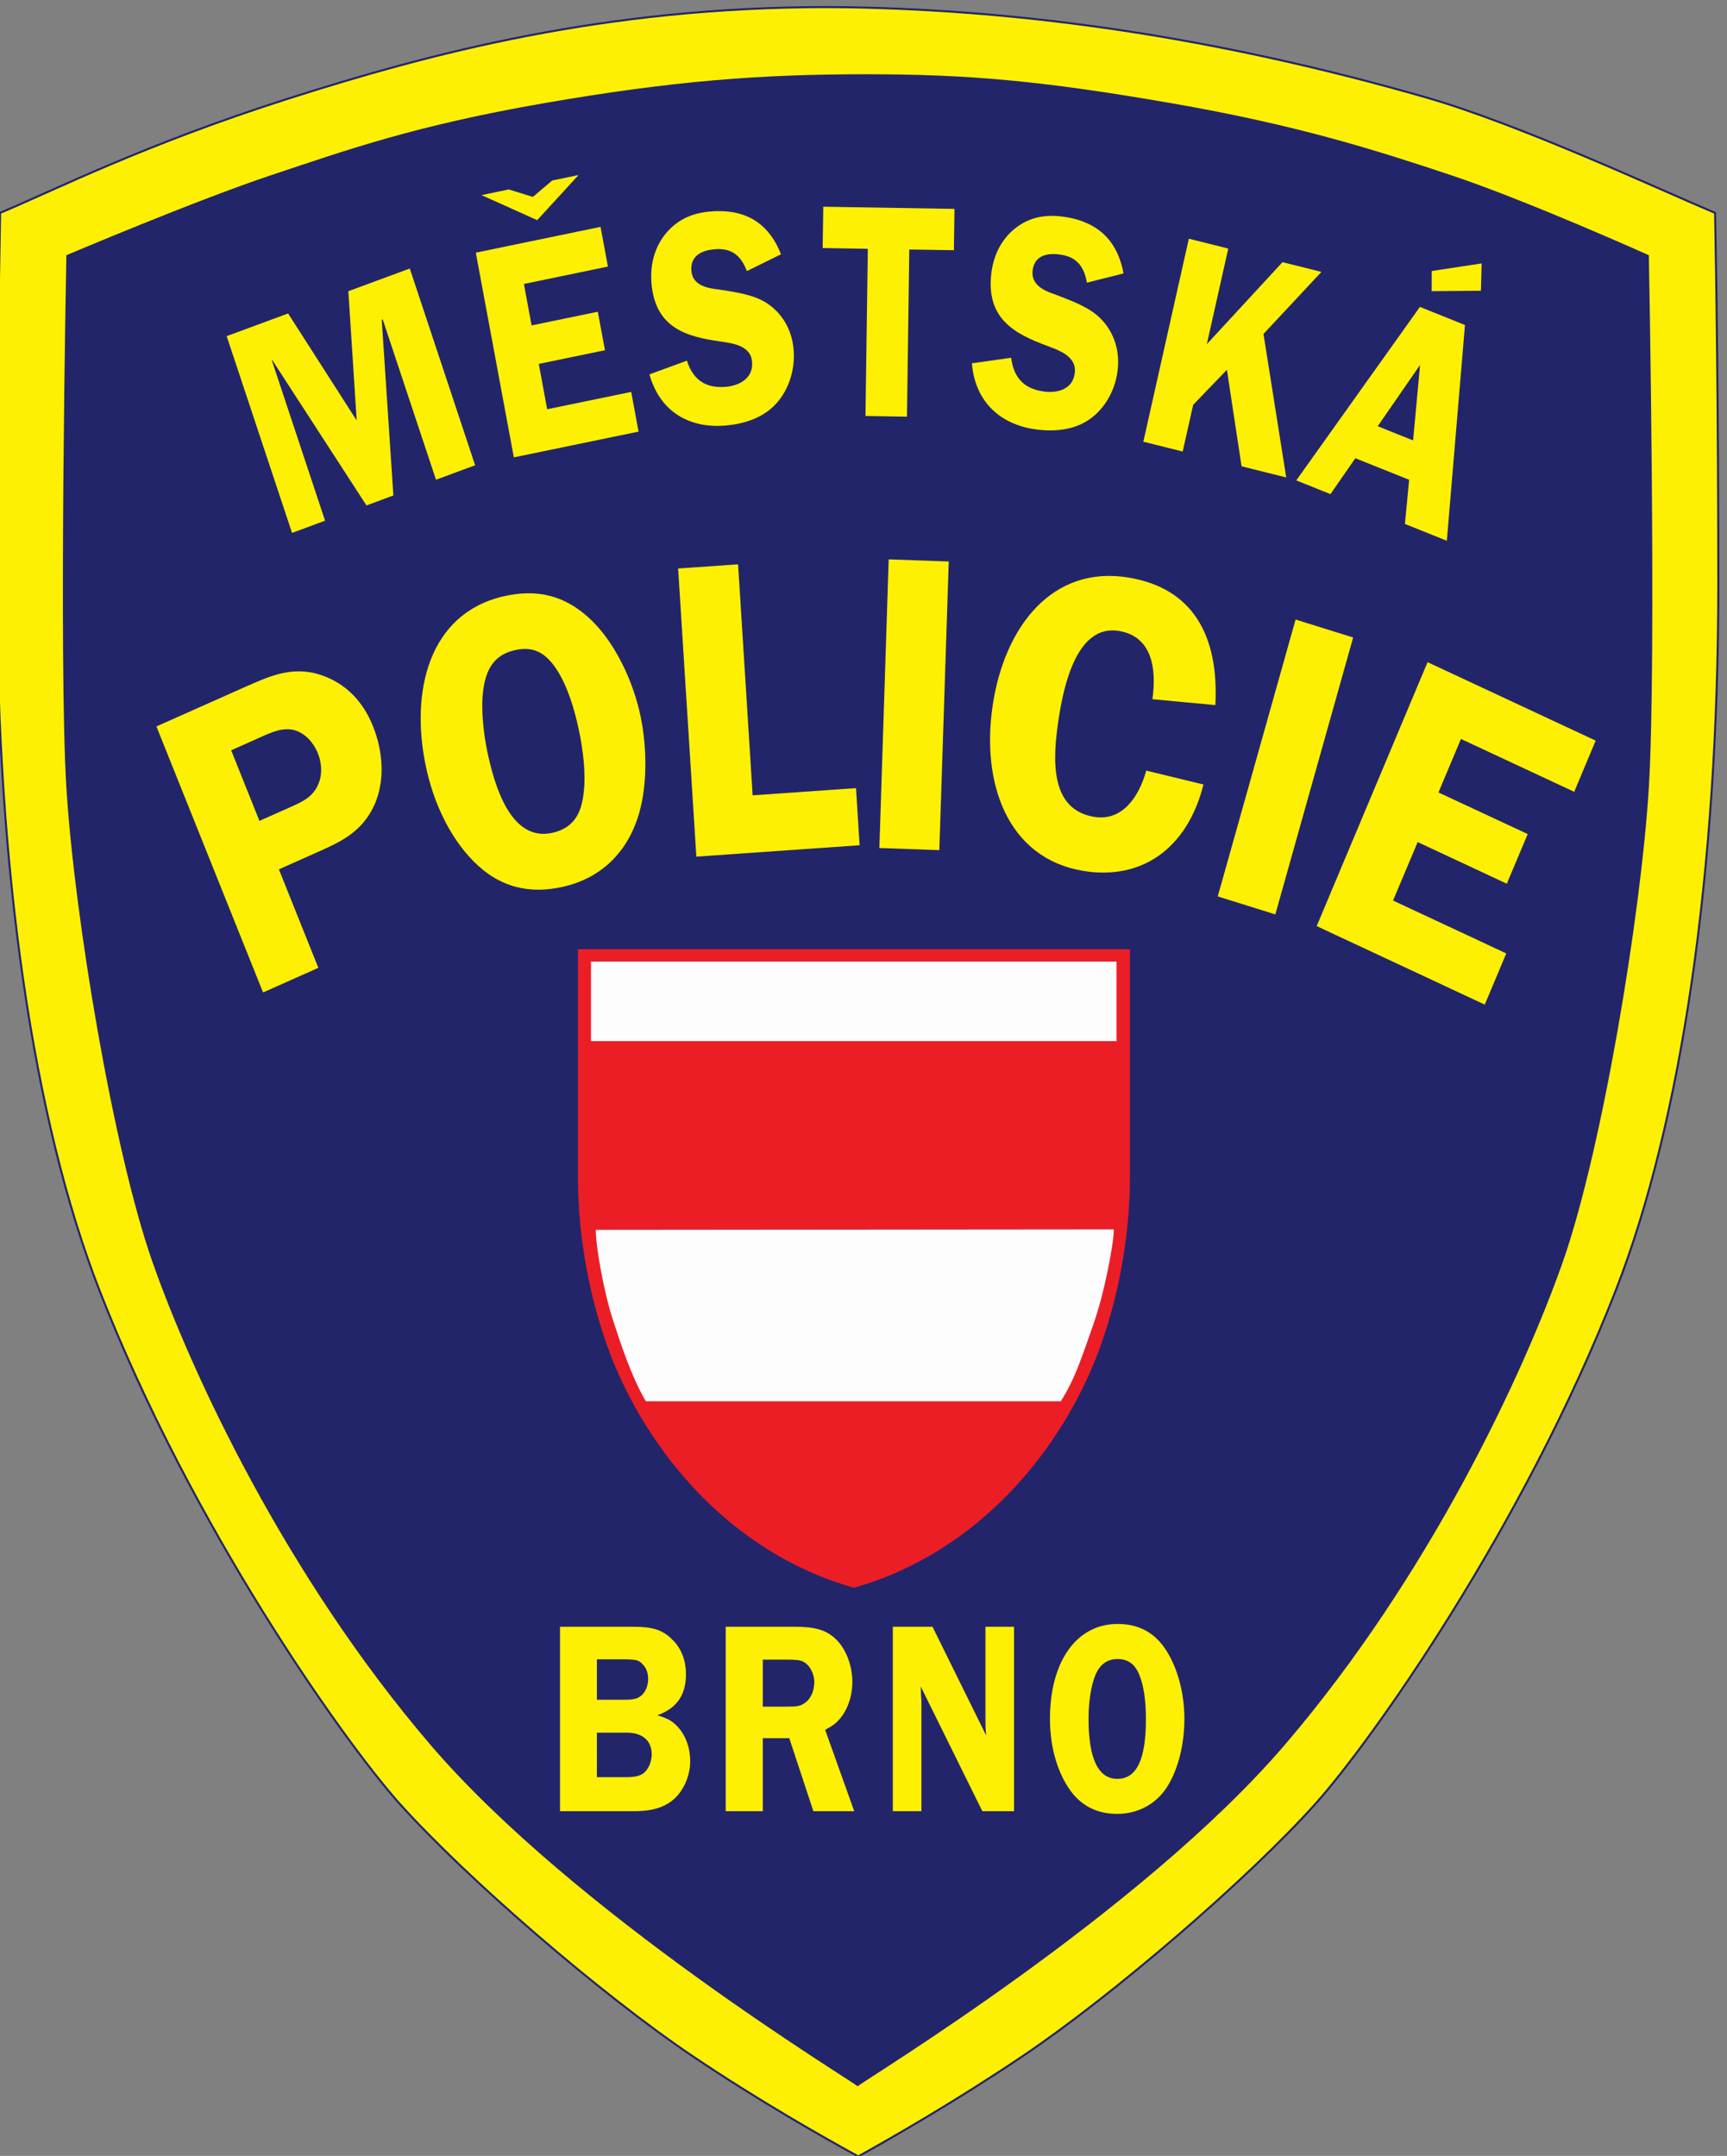 <?xml version="1.0" encoding="UTF-8" standalone="no"?>
<svg
   xmlns:dc="http://purl.org/dc/elements/1.1/"
   xmlns:cc="http://creativecommons.org/ns#"
   xmlns:rdf="http://www.w3.org/1999/02/22-rdf-syntax-ns#"
   xmlns:svg="http://www.w3.org/2000/svg"
   xmlns="http://www.w3.org/2000/svg"
   id="svg7964"
   version="1.1"
   viewBox="0 0 14.725 18.382"
   height="18.382mm"
   width="14.725mm">
  <rect x="0" y="0" width="14.725" height="18.382" fill="#808080" stroke="none"/>
  <defs
     id="defs7958">
    <clipPath
       id="clipPath18"
       clipPathUnits="userSpaceOnUse">
      <path
         id="path16-2"
         d="M 0,595.28 H 841.89 V 0 H 0 Z" />
    </clipPath>
  </defs>
  <g
     transform="translate(-21.364,-299.904)"
     id="layer1">
    <g
       transform="matrix(0.057,0,0,-0.057,4.157,325.473)"
       id="g9206"
       style="opacity:0.98">
      <g
         id="g9204"
         clip-path="url(#clipPath18)">
        <g
           id="g9112"
           transform="translate(430.262,126.009)">
          <path
             d="m 0,0 c -4.995,2.731 -14.924,8.346 -24.902,15.08 -13.61,9.179 -33.638,26.452 -43.74,37.721 -8.306,9.28 -31.149,41.516 -44.895,76.821 -9.879,25.346 -15.318,62.776 -15.318,105.399 0,27.158 0.32,47.147 0.488,55.704 8.245,3.462 21.585,10.228 43.061,17.081 21.479,6.854 47.371,13.705 80.645,13.705 1.042,0 2.09,-0.009 3.139,-0.028 26.381,-0.443 54.89,-4.416 86.431,-13.478 14.195,-4.084 35.014,-13.818 43.257,-17.279 0.166,-8.562 0.484,-28.56 0.484,-55.705 0,-42.626 -5.435,-80.058 -15.305,-105.396 C 99.59,94.313 76.747,62.08 68.437,52.797 58.365,41.554 38.336,24.28 24.702,15.08 14.733,8.353 4.942,2.742 0,0"
             style="fill:#fff200;fill-opacity:1;fill-rule:nonzero;stroke:none"
             id="path9110" />
        </g>
        <g
           id="g9116"
           transform="translate(430.262,126.009)">
          <path
             d="m 0,0 c -4.995,2.731 -14.924,8.346 -24.902,15.08 -13.61,9.179 -33.638,26.452 -43.74,37.721 -8.306,9.28 -31.149,41.516 -44.895,76.821 -9.879,25.346 -15.318,62.776 -15.318,105.399 0,27.158 0.32,47.147 0.488,55.704 8.245,3.462 21.585,10.228 43.061,17.081 21.479,6.854 47.371,13.705 80.645,13.705 1.042,0 2.09,-0.009 3.139,-0.028 26.381,-0.443 54.89,-4.416 86.431,-13.478 14.195,-4.084 35.014,-13.818 43.257,-17.279 0.166,-8.562 0.484,-28.56 0.484,-55.705 0,-42.626 -5.435,-80.058 -15.305,-105.396 C 99.59,94.313 76.747,62.08 68.437,52.797 58.365,41.554 38.336,24.28 24.702,15.08 14.733,8.353 4.942,2.742 0,0 Z"
             style="fill:none;stroke:#21236a;stroke-width:0.305;stroke-linecap:butt;stroke-linejoin:miter;stroke-miterlimit:4;stroke-dasharray:none;stroke-opacity:1"
             id="path9114" />
        </g>
        <g
           id="g9120"
           transform="translate(548.519,330.788)">
          <path
             d="m 0,0 c -1.172,-19.13 -7.02,-54.304 -12.867,-70.972 -5.868,-16.667 -19.907,-46.902 -41.561,-72.207 -21.664,-25.296 -63.225,-50.354 -63.926,-51.111 -0.707,0.757 -42.269,25.815 -63.924,51.111 -21.661,25.305 -35.708,55.54 -41.562,72.207 -5.852,16.668 -11.701,51.842 -12.873,70.972 -1.173,19.131 0,79.614 0,79.614 0,0 19.36,8.217 30.66,11.983 11.118,3.698 21.348,7.391 40.824,10.767 19.477,3.377 32.588,4.322 48.173,4.322 15.583,0 26.601,-1.039 45.572,-4.322 18.969,-3.283 30.757,-7.069 41.867,-10.767 C -18.302,87.831 0,79.614 0,79.614 0,79.614 1.172,19.131 0,0"
             style="fill:#21236a;fill-opacity:1;fill-rule:nonzero;stroke:none"
             id="path9118" />
        </g>
        <g
           id="g9124"
           transform="translate(360.72,374.465)">
          <path
             d="m 0,0 -4.023,-1.491 -14.088,21.731 -0.07,-0.027 7.963,-23.985 -4.938,-1.832 -9.781,29.437 9.191,3.393 10.259,-16.01 -1.248,19.339 9.19,3.392 9.773,-29.43 -5.853,-2.164 -7.97,23.984 -0.146,-0.055 z"
             style="fill:#fff200;fill-opacity:1;fill-rule:nonzero;stroke:none"
             id="path9122" />
        </g>
        <g
           id="g9128"
           transform="translate(382.235,415.646)">
          <path
             d="m 0,0 -8.331,3.746 4.073,0.847 3.606,-1.111 2.907,2.456 3.926,0.811 z m -1.991,-9.544 1.152,-6.201 9.905,2.047 1.068,-5.757 -9.899,-2.047 1.256,-6.783 12.569,2.594 1.103,-5.938 -18.659,-3.855 -5.688,30.622 18.66,3.857 1.101,-5.937 z"
             style="fill:#fff200;fill-opacity:1;fill-rule:nonzero;stroke:none"
             id="path9126" />
        </g>
        <g
           id="g9132"
           transform="translate(413.602,408.03)">
          <path
             d="m 0,0 c -0.984,2.559 -2.497,3.469 -4.864,3.26 -1.657,-0.145 -3.633,-0.825 -3.44,-3.226 0.181,-2.268 2.554,-2.608 4.087,-2.788 2.212,-0.348 5.159,-0.722 7.137,-2.005 2.304,-1.483 3.821,-3.953 4.072,-7.025 0.241,-3.039 -0.764,-6.049 -2.664,-8.096 -1.97,-2.136 -4.828,-2.989 -7.491,-3.224 -4.995,-0.445 -9.726,1.684 -11.416,7.649 l 5.603,2.054 c 1.034,-3.198 3.142,-4.147 5.889,-3.906 1.776,0.161 4.07,1.146 3.863,3.733 -0.201,2.58 -3.26,2.808 -4.918,3.066 -4.814,0.713 -9.585,1.934 -10.134,8.726 -0.228,2.899 0.535,5.527 2.275,7.553 1.783,2.074 4.017,2.913 6.451,3.135 4.649,0.416 8.594,-1.152 10.649,-6.395 z"
             style="fill:#fff200;fill-opacity:1;fill-rule:nonzero;stroke:none"
             id="path9130" />
        </g>
        <g
           id="g9136"
           transform="translate(444.565,411.152)">
          <path
             d="m 0,0 -6.671,0.103 -0.348,-25.005 -6.207,0.104 0.352,25.006 -6.756,0.117 0.091,6.181 L 0.088,6.18 Z"
             style="fill:#fff200;fill-opacity:1;fill-rule:nonzero;stroke:none"
             id="path9134" />
        </g>
        <g
           id="g9140"
           transform="translate(464.464,406.296)">
          <path
             d="m 0,0 c -0.472,2.713 -1.791,3.933 -4.139,4.224 -1.652,0.209 -3.712,-0.041 -3.989,-2.442 -0.243,-2.253 2.003,-3.086 3.475,-3.585 2.094,-0.812 4.924,-1.804 6.609,-3.476 1.98,-1.942 2.991,-4.674 2.65,-7.747 -0.338,-3.024 -1.894,-5.763 -4.139,-7.359 -2.338,-1.679 -5.294,-1.916 -7.958,-1.583 -4.973,0.617 -9.196,3.713 -9.717,9.905 l 5.876,0.832 c 0.416,-3.349 2.287,-4.728 5.027,-5.069 1.77,-0.215 4.209,0.256 4.497,2.836 0.283,2.568 -2.671,3.442 -4.238,4.051 -4.58,1.713 -9.024,3.913 -8.269,10.683 0.325,2.892 1.573,5.298 3.663,6.922 2.142,1.651 4.485,2.005 6.914,1.705 4.628,-0.574 8.19,-2.94 9.213,-8.516 z"
             style="fill:#fff200;fill-opacity:1;fill-rule:nonzero;stroke:none"
             id="path9138" />
        </g>
        <g
           id="g9144"
           transform="translate(482.401,397.099)">
          <path
             d="m 0,0 11.32,12.263 5.82,-1.456 -8.664,-9.282 3.4,-21.466 -6.68,1.671 -2.193,14.434 -5.044,-5.237 -1.573,-6.99 -5.882,1.469 6.806,30.367 5.896,-1.478 z"
             style="fill:#fff200;fill-opacity:1;fill-rule:nonzero;stroke:none"
             id="path9142" />
        </g>
        <g
           id="g9148"
           transform="translate(523.401,405.083)">
          <path
             d="m 0,0 -7.367,-0.057 0.008,3.012 7.469,1.138 z m -10.146,-22.384 1.045,11.298 -6.338,-9.175 z m 5.048,-15.011 -6.27,2.518 0.631,6.605 -8.048,3.224 -3.723,-5.369 -5.112,2.054 18.492,25.949 6.741,-2.706 z"
             style="fill:#fff200;fill-opacity:1;fill-rule:nonzero;stroke:none"
             id="path9146" />
        </g>
        <g
           id="g9152"
           transform="translate(374.141,345.188)">
          <path
             d="m 0,0 c -0.347,-2.726 0.083,-6.431 0.638,-9.074 1.11,-5.283 3.587,-13.545 9.788,-12.096 3.011,0.701 4.306,2.746 4.633,6.117 0.334,2.782 -0.124,6.354 -0.708,9.121 C 13.714,-2.858 12.673,0.7 10.988,3.273 9.296,5.847 7.436,6.762 4.696,6.124 1.68,5.424 0.403,3.314 0,0 m -1.448,-25.43 c -3.656,3.727 -6.008,8.914 -7.117,14.206 -2.352,11.19 0.443,22.8 11.568,25.402 4.996,1.164 9.323,0.242 13.304,-3.663 3.55,-3.49 6.173,-9.135 7.242,-14.234 1.005,-4.8 1.074,-10.91 -0.5,-15.467 -1.894,-5.473 -5.847,-8.844 -10.938,-10.037 -5.098,-1.193 -9.621,-0.187 -13.559,3.793"
             style="fill:#fff200;fill-opacity:1;fill-rule:nonzero;stroke:none"
             id="path9150" />
        </g>
        <g
           id="g9156"
           transform="translate(429.923,330.691)">
          <path
             d="m 0,0 0.54,-8.547 -24.422,-1.705 -2.726,43.103 8.968,0.623 2.178,-34.555 z"
             style="fill:#fff200;fill-opacity:1;fill-rule:nonzero;stroke:none"
             id="path9154" />
        </g>
        <g
           id="g9160"
           transform="translate(442.387,321.41)">
          <path
             d="m 0,0 -8.969,0.319 1.394,43.178 8.983,-0.319 z"
             style="fill:#fff200;fill-opacity:1;fill-rule:nonzero;stroke:none"
             id="path9158" />
        </g>
        <g
           id="g9164"
           transform="translate(474.265,343.987)">
          <path
             d="m 0,0 c 0.652,4.738 -0.125,9.394 -5.001,10.21 -6.26,1.055 -8.26,-8.046 -9.037,-13.205 -0.88,-5.848 -1.407,-13.478 5.299,-14.601 4.163,-0.701 6.703,2.891 7.81,6.915 l 8.56,-2.074 c -2.406,-9.606 -9.275,-14.386 -18.034,-12.916 -11.306,1.901 -15.239,13.145 -13.491,24.776 1.775,11.813 8.954,21.004 20.378,19.083 9.532,-1.596 13.47,-8.637 12.93,-19.069 z"
             style="fill:#fff200;fill-opacity:1;fill-rule:nonzero;stroke:none"
             id="path9162" />
        </g>
        <g
           id="g9168"
           transform="translate(492.647,311.798)">
          <path
             d="M 0,0 -8.614,2.69 3.03,44.106 11.64,41.422 Z"
             style="fill:#fff200;fill-opacity:1;fill-rule:nonzero;stroke:none"
             id="path9166" />
        </g>
        <g
           id="g9172"
           transform="translate(520.413,338.044)">
          <path
             d="m 0,0 -3.365,-8.005 13.351,-6.222 -3.128,-7.428 -13.331,6.229 -3.683,-8.748 16.932,-7.907 -3.213,-7.657 -25.142,11.743 16.586,39.481 25.147,-11.737 -3.212,-7.657 z"
             style="fill:#fff200;fill-opacity:1;fill-rule:nonzero;stroke:none"
             id="path9170" />
        </g>
        <g
           id="g9176"
           transform="translate(345.341,327.862)">
          <path
             d="M 0,0 C 1.962,0.873 3.614,1.608 4.364,3.993 4.745,5.325 4.593,6.762 4.086,8.038 3.454,9.605 2.234,10.979 0.709,11.457 -1.032,11.984 -2.739,11.222 -4.285,10.536 l -4.599,-2.055 4.23,-10.556 z m 4.156,-24.055 -8.268,-3.684 -15.953,39.793 13.332,5.937 c 3.466,1.539 6.623,2.942 10.471,1.998 3.955,-1.048 6.931,-3.752 8.581,-7.873 1.513,-3.773 1.853,-8.129 0.224,-11.799 -1.916,-4.196 -5.189,-5.589 -8.97,-7.268 l -5.32,-2.373 z"
             style="fill:#fff200;fill-opacity:1;fill-rule:nonzero;stroke:none"
             id="path9174" />
        </g>
        <g
           id="g9180"
           transform="translate(391.163,182.741)">
          <path
             d="m 0,0 h 4.245 c 1.443,0 2.114,0.16 2.718,0.575 0.741,0.583 1.236,1.708 1.236,2.859 0,2.024 -1.381,3.224 -3.713,3.224 H 0 Z m 0,11.584 h 4.168 c 1.346,0 1.942,0.165 2.476,0.623 0.631,0.535 1.026,1.492 1.026,2.479 0,0.873 -0.284,1.697 -0.818,2.196 -0.597,0.669 -1.019,0.744 -3.073,0.744 H 0 Z m 5.479,10.917 c 2.788,0 4.273,-0.45 5.654,-1.775 1.449,-1.326 2.191,-3.175 2.191,-5.334 0,-3.101 -1.38,-5.092 -4.28,-6.131 1.485,-0.451 2.191,-0.819 3.011,-1.686 1.234,-1.335 1.9,-3.151 1.9,-5.216 0,-1.984 -0.847,-4.057 -2.15,-5.374 C 10.354,-4.466 8.406,-5.091 5.479,-5.091 H -5.515 v 27.592 z"
             style="fill:#fff200;fill-opacity:1;fill-rule:nonzero;stroke:none"
             id="path9178" />
        </g>
        <g
           id="g9184"
           transform="translate(415.981,193.292)">
          <path
             d="M 0,0 H 3.391 C 5.23,0 5.652,0.083 6.326,0.582 7.179,1.165 7.705,2.398 7.705,3.683 7.705,4.676 7.247,5.747 6.61,6.331 5.902,6.95 5.479,7.032 3.253,7.032 H 0 Z M 0,-15.642 H -5.549 V 11.95 H 4.808 c 3.036,0 4.701,-0.492 6.116,-1.852 1.52,-1.456 2.471,-3.932 2.471,-6.415 0,-2.109 -0.707,-4.175 -1.91,-5.541 -0.526,-0.625 -1.019,-0.994 -2.156,-1.619 l 4.349,-12.165 H 7.567 L 3.96,-4.717 H 0 Z"
             style="fill:#fff200;fill-opacity:1;fill-rule:nonzero;stroke:none"
             id="path9182" />
        </g>
        <g
           id="g9188"
           transform="translate(453.56,177.65)">
          <path
             d="m 0,0 h -4.737 l -9.218,18.657 c 0.028,-0.448 0.028,-0.741 0.028,-0.942 0.04,-0.63 0.074,-1.04 0.074,-1.207 V 0 h -4.277 v 27.592 h 5.936 l 8.027,-16.261 c -0.077,0.885 -0.105,1.292 -0.105,1.827 V 27.592 H 0 Z"
             style="fill:#fff200;fill-opacity:1;fill-rule:nonzero;stroke:none"
             id="path9186" />
        </g>
        <g
           id="g9192"
           transform="translate(465.728,198.007)">
          <path
             d="m 0,0 c -0.64,-1.566 -1.021,-3.964 -1.021,-6.541 0,-5.95 1.45,-8.975 4.3,-8.975 2.908,0 4.281,2.892 4.281,8.943 0,2.849 -0.347,5.126 -1.02,6.699 C 5.867,1.7 4.841,2.401 3.32,2.401 1.767,2.401 0.673,1.616 0,0 m 10.638,3.64 c 1.7,-2.689 2.679,-6.413 2.679,-10.181 0,-3.841 -0.944,-7.609 -2.608,-10.208 -1.622,-2.531 -4.35,-4.009 -7.43,-4.009 -3.169,0 -5.61,1.31 -7.345,3.96 -1.767,2.734 -2.726,6.331 -2.726,10.257 0,8.608 3.994,14.194 10.112,14.194 3.22,0 5.62,-1.327 7.318,-4.013"
             style="fill:#fff200;fill-opacity:1;fill-rule:nonzero;stroke:none"
             id="path9190" />
        </g>
        <g
           id="g9196"
           transform="translate(429.609,211.08)">
          <path
             d="m 0,0 c 18.813,5.323 31.1,20.831 36.537,35.203 2.885,7.705 4.745,16.941 4.745,26.17 V 95.512 H -41.274 V 61.373 c 0,-9.229 1.852,-18.465 4.73,-26.17 C -31.096,20.831 -18.81,5.323 0,0"
             style="fill:#ed1c24;fill-opacity:1;fill-rule:evenodd;stroke:none"
             id="path9194" />
        </g>
        <path
           d="m 390.276,304.737 h 78.617 v -11.894 h -78.617 z"
           style="fill:#ffffff;fill-opacity:1;fill-rule:evenodd;stroke:none"
           id="path9198" />
        <g
           id="g9202"
           transform="translate(468.489,264.682)">
          <path
             d="m 0,0 c 0,-2.025 -1.357,-9.42 -3.095,-14.301 -1.575,-4.421 -2.589,-7.866 -4.833,-11.407 h -62.071 c -2.162,3.655 -3.719,8.479 -4.932,12.182 -1.333,4.067 -2.56,10.881 -2.56,13.457 z"
             style="fill:#ffffff;fill-opacity:1;fill-rule:evenodd;stroke:none"
             id="path9200" />
        </g>
      </g>
    </g>
  </g>
</svg>
